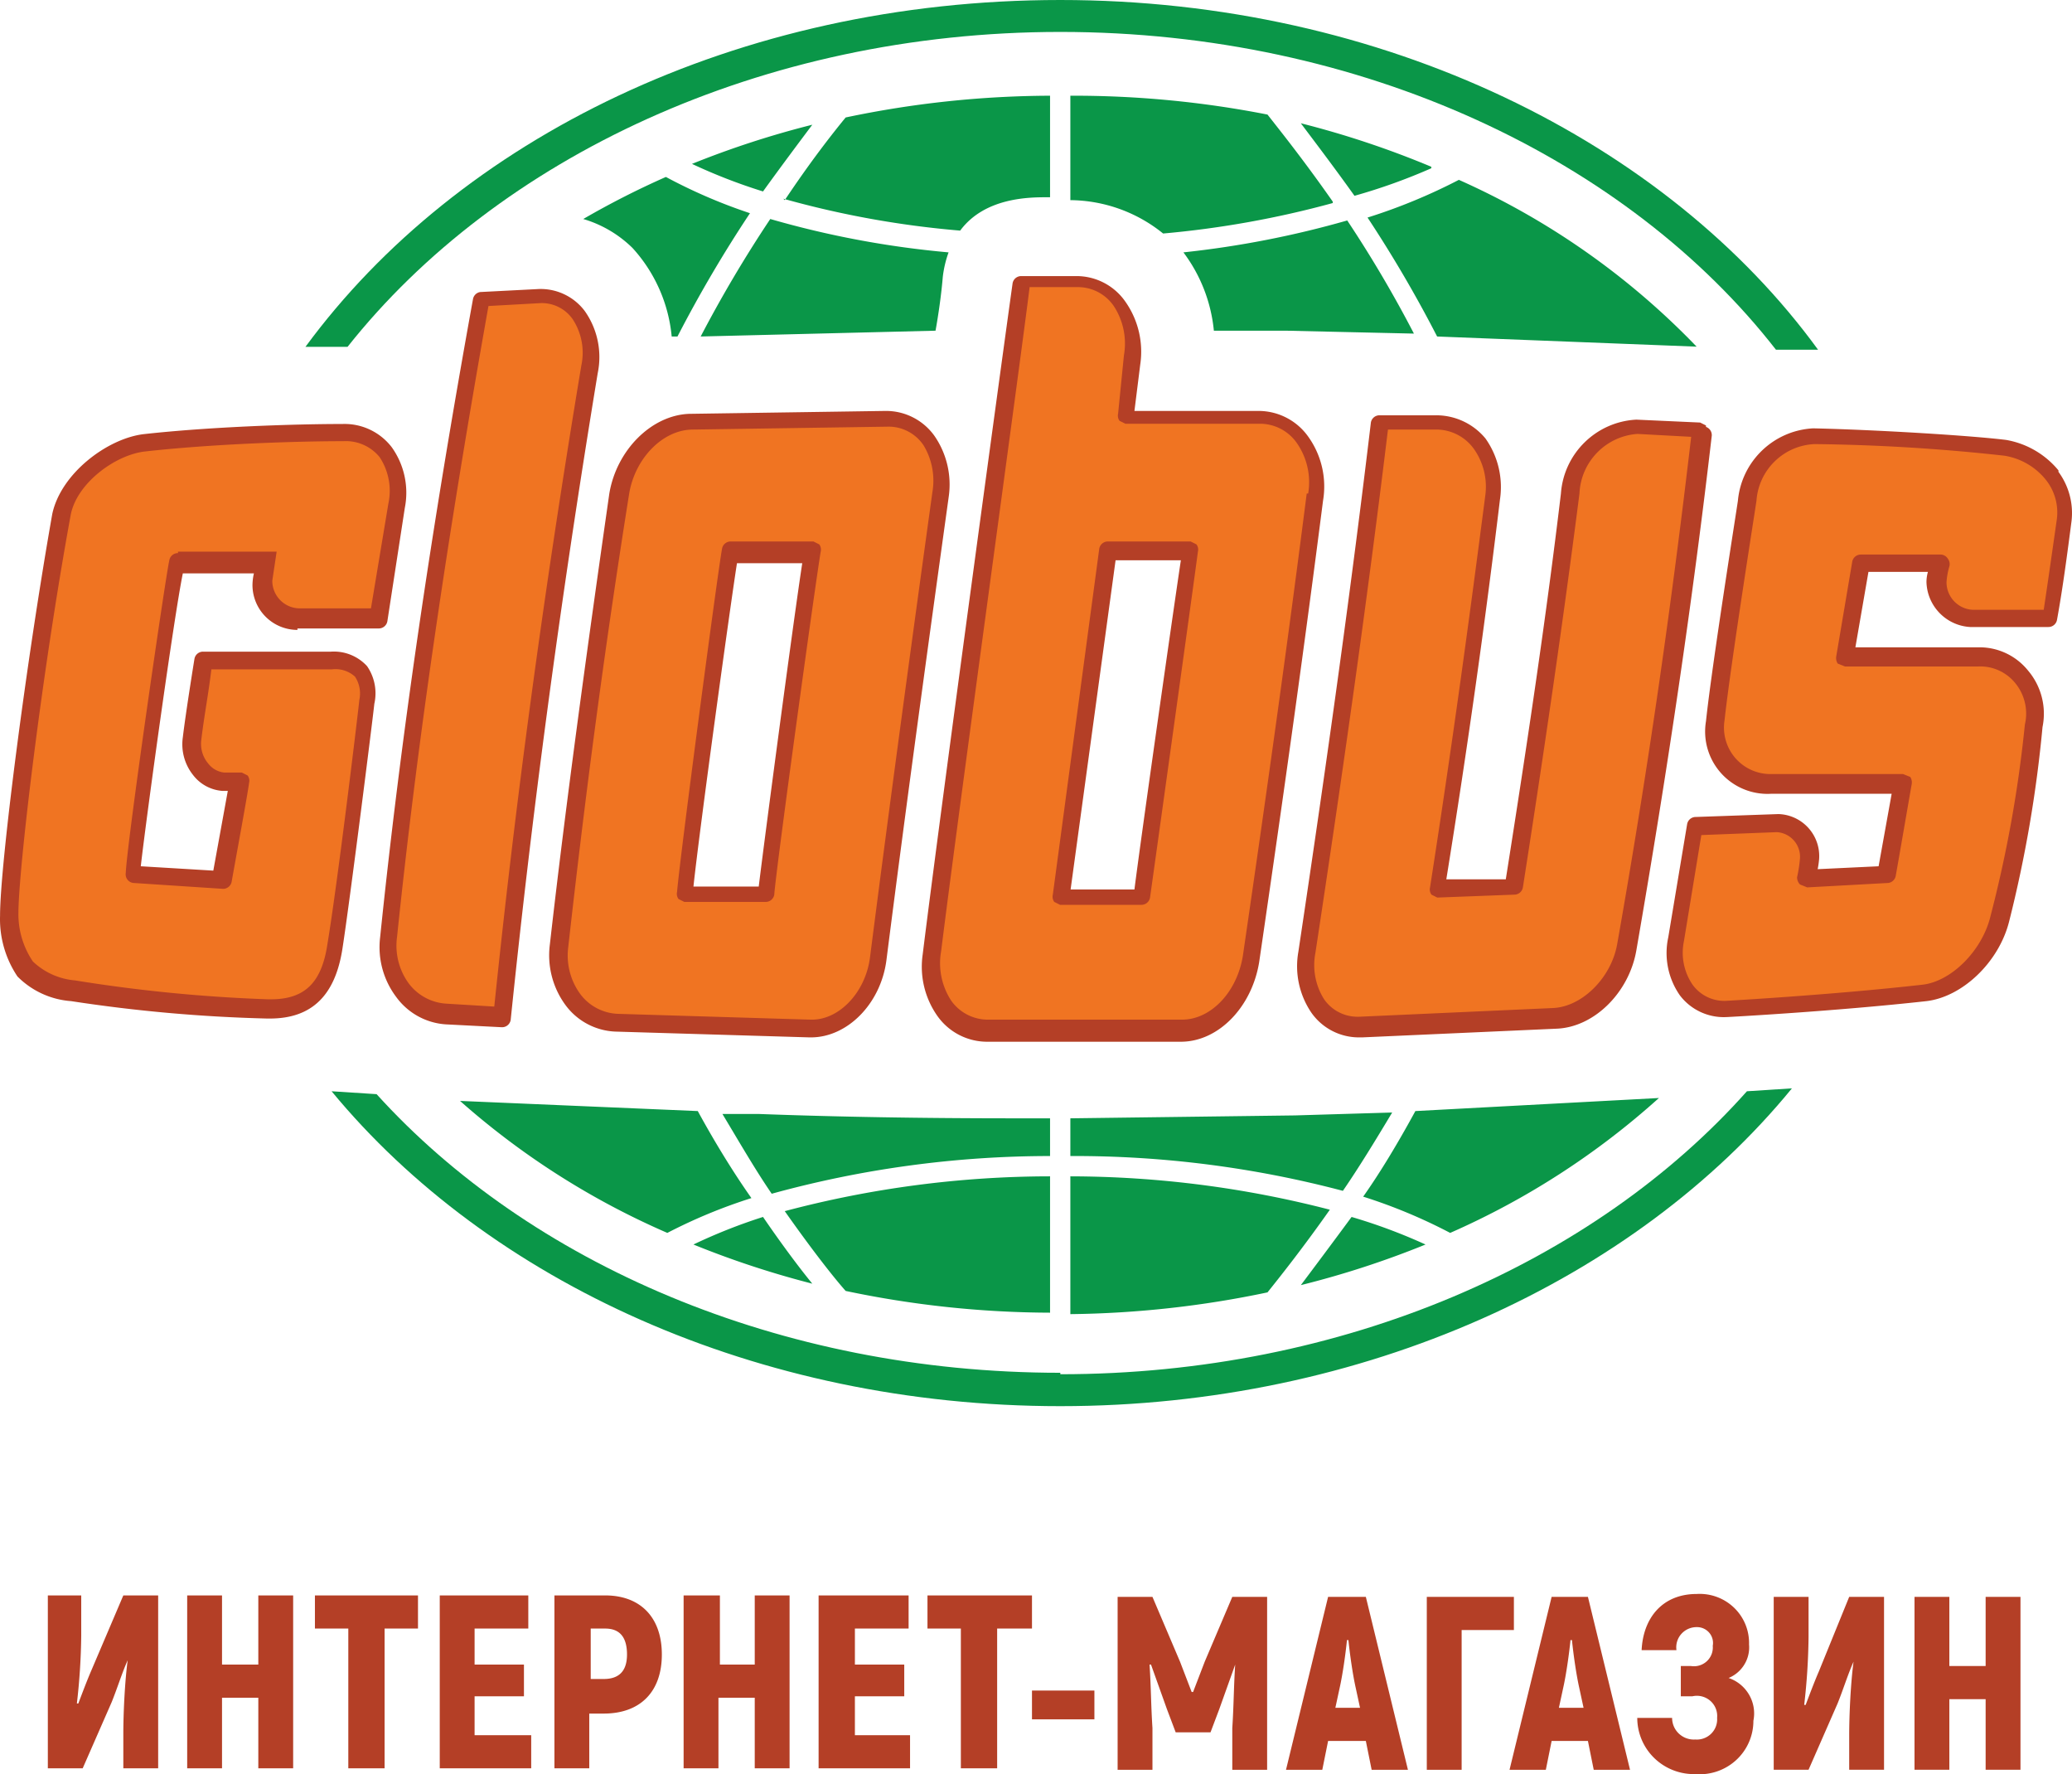 <svg width="563" height="482" xmlns="http://www.w3.org/2000/svg"><g fill="none"><path d="M158.862 84.455a14.981 14.981 0 0 0-13.008-5.91l-15.372.789a2.364 2.364 0 0 0-1.97 1.97c-11.431 63.03-19.708 119.757-25.226 173.332a22.445 22.445 0 0 0 4.335 16.152 18.134 18.134 0 0 0 13.402 7.485l15.372.788a2.365 2.365 0 0 0 2.365-1.97c5.518-53.576 13.007-111.09 23.649-175.697a21.657 21.657 0 0 0-3.547-16.939zm400.463 43.333a23.652 23.652 0 0 0-14.19-8.272c-9.46-1.182-35.08-2.758-52.423-3.152-10.788.545-19.528 8.945-20.496 19.697-.394 2.758-7.095 44.909-8.671 59.879a16.933 16.933 0 0 0 4.12 14.12 16.953 16.953 0 0 0 13.617 5.577h32.715l-3.548 19.696-16.554.788c.18-.911.312-1.832.394-2.757a11.42 11.42 0 0 0-2.92-8.452 11.433 11.433 0 0 0-8.117-3.76l-22.466.788a2.365 2.365 0 0 0-2.365 1.97l-5.124 30.726a20.082 20.082 0 0 0 3.153 15.758 14.981 14.981 0 0 0 12.613 5.909c.394 0 29.562-1.576 54.393-4.333 9.854-1.182 19.708-10.637 22.467-21.667a346.885 346.885 0 0 0 9.066-52.788 18.114 18.114 0 0 0-3.942-15.363 16.952 16.952 0 0 0-13.4-6.303h-33.504l3.547-20.485h16.16a10.237 10.237 0 0 0-.394 2.757c.192 6.514 5.318 11.808 11.825 12.213h21.285a2.365 2.365 0 0 0 2.365-1.97c1.576-8.667 2.759-17.727 3.941-26.788a18.901 18.901 0 0 0-3.547-13.394v-.394zm-95.78-12.212l-1.577-.788-17.343-.788c-10.926.569-19.715 9.185-20.496 20.091-3.942 33.091-9.066 67.364-14.978 104.788h-16.16c5.912-36.636 10.642-70.515 14.583-103.212a22.839 22.839 0 0 0-3.941-16.545 17.348 17.348 0 0 0-13.401-6.304h-15.373a2.365 2.365 0 0 0-2.365 1.97c-5.124 42.94-11.43 88.636-19.707 143.788a22.445 22.445 0 0 0 3.547 16.545 15.77 15.77 0 0 0 13.007 6.698h.789l52.817-2.364c10.248-.394 19.707-9.849 21.678-21.273 8.672-50.03 15.372-95.727 20.496-139.848a2.364 2.364 0 0 0-1.576-2.364v-.394zM80.819 170.728h22.072a2.365 2.365 0 0 0 2.365-1.97l4.73-30.727a21.263 21.263 0 0 0-3.547-16.546 16.164 16.164 0 0 0-13.402-6.303c-13.4 0-36.262.788-53.999 2.758-9.854 1.182-22.467 10.636-24.832 21.666C7.111 179.788.016 234.94.016 248.727a27.958 27.958 0 0 0 4.73 16.546 22.867 22.867 0 0 0 14.584 6.697 418.031 418.031 0 0 0 53.211 4.727h.789c11.43 0 17.737-6.303 19.707-18.91 1.971-12.605 8.278-62.635 8.672-66.575.802-3.54.088-7.253-1.97-10.242a12.222 12.222 0 0 0-9.855-3.94H55.198a2.365 2.365 0 0 0-2.364 1.97s-2.365 14.576-3.154 21.273a13.389 13.389 0 0 0 2.76 10.242 11.038 11.038 0 0 0 7.882 4.334H61.9l-3.941 21.666-19.708-1.182c1.576-13.787 9.065-68.15 11.43-79.575h19.314c-.394 1.576-.394 3.151-.394 3.151 0 3.24 1.287 6.345 3.579 8.636a12.222 12.222 0 0 0 8.64 3.576v-.393zm125.341 70.12h-17.737c1.577-14.97 9.854-75.242 11.825-87.848h17.737c-2.365 15.364-10.248 74.849-11.825 87.849zm47.693-122.514a16.163 16.163 0 0 0-13.401-6.697l-53.211.788c-10.248.394-19.708 9.848-21.679 21.666-6.306 44.121-11.824 84.303-16.16 122.515a22.839 22.839 0 0 0 4.336 16.546 17.74 17.74 0 0 0 13.4 7.09l52.818 1.576h.394c9.854 0 18.92-9.06 20.496-20.879 5.518-43.333 11.43-86.272 16.949-126.06a23.232 23.232 0 0 0-3.942-16.545zm101.693.394a16.557 16.557 0 0 0-13.402-7.091h-33.897l1.577-12.606a23.626 23.626 0 0 0-3.942-16.94 16.164 16.164 0 0 0-13.401-7.09h-14.978a2.365 2.365 0 0 0-2.365 1.97C272.378 96.666 255.824 218 250.7 259.363a23.232 23.232 0 0 0 3.942 16.545A16.557 16.557 0 0 0 268.043 283h52.817c10.248 0 19.314-9.455 21.284-21.667 7.095-48.454 12.613-88.242 17.343-125.272a23.232 23.232 0 0 0-3.941-17.333zm-47.299 122.908h-17.343l12.219-89.424h17.737c-2.365 15.758-11.036 76.818-12.613 89.424z" fill="#B43F26"/><path d="M157.954 99.321c-10.643 63.965-18.133 120.822-23.652 174.125l-13.01-.79a13.791 13.791 0 0 1-10.249-5.527 17.394 17.394 0 0 1-3.153-12.635c5.519-53.304 13.797-109.371 24.835-171.361l14.192-.79c3.435-.1 6.691 1.531 8.672 4.344a16.605 16.605 0 0 1 2.365 12.634zm400.91 41.854c-1.182 8.291-2.364 16.583-3.547 24.48h-19.316c-3.982-.21-7.102-3.508-7.096-7.502.1-1.473.364-2.93.788-4.343a2.372 2.372 0 0 0-.394-1.975 2.365 2.365 0 0 0-1.97-1.184h-21.682a2.366 2.366 0 0 0-2.366 1.974l-4.336 25.665c-.121.684.02 1.389.394 1.974l1.971.79h36.268a12.212 12.212 0 0 1 9.855 4.343 13.045 13.045 0 0 1 2.76 11.45 342.823 342.823 0 0 1-9.462 52.514c-2.365 9.081-10.643 17.373-18.528 18.163-24.44 2.764-52.824 4.343-52.824 4.343a10.637 10.637 0 0 1-9.46-4.343 15.419 15.419 0 0 1-2.366-11.845l4.73-28.824 20.5-.79a6.697 6.697 0 0 1 4.626 2.242 6.719 6.719 0 0 1 1.68 4.866 37.566 37.566 0 0 1-.788 5.133c-.01.737.274 1.447.789 1.974l1.97.79 21.682-1.185a2.366 2.366 0 0 0 2.366-1.974c.788-4.344 3.153-18.163 4.336-24.875a2.768 2.768 0 0 0-.394-1.974l-1.971-.79h-35.48a12.605 12.605 0 0 1-9.964-4.213 12.649 12.649 0 0 1-3.044-10.396c1.577-14.61 8.278-56.857 8.673-59.621.591-8.398 7.371-15.02 15.768-15.4a515.99 515.99 0 0 1 51.641 3.16c4.32.702 8.24 2.946 11.038 6.317a14.23 14.23 0 0 1 3.154 11.056zM439.42 256.468c-1.577 9.082-9.461 16.978-17.346 17.373l-52.824 2.37h-.394a11.033 11.033 0 0 1-9.067-4.739 17.396 17.396 0 0 1-2.365-12.635c8.278-54.488 14.586-99.895 19.71-142.143h13.404c3.9.093 7.54 1.988 9.855 5.133a17.79 17.79 0 0 1 3.154 13.03c-4.337 33.562-9.067 68.308-14.98 106.212a2.372 2.372 0 0 0 .394 1.975l1.577.79 20.893-.79a2.366 2.366 0 0 0 2.365-1.975c5.913-37.904 11.038-73.045 15.374-107.002.38-8.627 7.167-15.594 15.768-16.188l14.586.79c-5.125 43.827-11.432 88.839-20.104 137.8zM48.364 150.256A2.366 2.366 0 0 0 46 152.23c-1.183 5.528-11.432 76.205-11.826 84.891-.117.693.08 1.403.536 1.937a2.364 2.364 0 0 0 1.829.827l24.047 1.58a2.366 2.366 0 0 0 2.365-1.975c1.183-6.712 4.336-23.69 4.73-26.85a2.372 2.372 0 0 0-.394-1.973l-1.577-.79h-4.73a6.305 6.305 0 0 1-4.336-2.37 8.3 8.3 0 0 1-1.971-6.317c.788-6.712 1.97-12.634 2.76-19.347H90.15a7.876 7.876 0 0 1 6.308 1.974 8.303 8.303 0 0 1 1.182 6.318c-.394 3.948-5.913 49.75-8.672 66.333-1.577 10.661-6.308 15.004-15.374 15.004h-.789a420.361 420.361 0 0 1-52.43-5.133 18.908 18.908 0 0 1-11.432-5.133 22.933 22.933 0 0 1-3.942-13.03c0-11.845 6.308-65.148 14.192-108.186 1.577-8.686 12.22-16.583 20.499-17.373 17.74-1.974 40.209-2.764 53.612-2.764a11.818 11.818 0 0 1 9.855 4.343 16.605 16.605 0 0 1 2.366 12.635l-4.73 28.429H81.083c-3.982-.21-7.102-3.508-7.096-7.502l1.182-7.897H48.364v.395zm172.664-3.159h-22.47a2.367 2.367 0 0 0-2.365 1.974c-1.183 6.318-11.432 83.707-12.22 93.183a2.372 2.372 0 0 0 .393 1.974l1.577.79h22.076a2.367 2.367 0 0 0 2.365-1.974c.394-6.318 11.038-83.707 12.615-93.183a2.372 2.372 0 0 0-.394-1.974l-1.577-.79zm32.325-13.424c-5.519 39.879-11.432 83.311-16.951 126.349-1.183 9.476-8.278 16.978-15.768 16.978h-.395l-52.43-1.58a13.397 13.397 0 0 1-10.249-5.527 17.79 17.79 0 0 1-3.154-12.635c4.337-38.695 9.461-78.573 16.557-123.19 1.577-9.477 9.067-17.374 17.345-17.374l53.219-.79c3.81.025 7.358 1.95 9.46 5.134a18.583 18.583 0 0 1 2.366 12.635zm101.706.394c-4.73 37.116-10.25 76.995-17.345 125.56-1.577 9.871-8.673 17.373-16.557 17.373h-52.824a12.215 12.215 0 0 1-9.855-5.133 18.582 18.582 0 0 1-2.76-13.425C260.843 217.38 277.4 97.347 279.765 78h13.403c3.793.092 7.312 2 9.461 5.133a18.582 18.582 0 0 1 2.76 13.425l-1.577 15.793a2.372 2.372 0 0 0 .394 1.974l1.577.79h36.661a12.215 12.215 0 0 1 9.855 5.133 18.58 18.58 0 0 1 3.154 13.82h-.394zm-31.537 13.03h-22.47a2.367 2.367 0 0 0-2.365 1.974l-12.615 93.973a2.372 2.372 0 0 0 .394 1.974l1.577.79h22.076a2.367 2.367 0 0 0 2.365-1.975c.789-5.527 11.827-84.89 13.01-93.972a2.372 2.372 0 0 0-.395-1.974l-1.577-.79z" fill="#F07422"/><path d="M220.719 33.883a250.065 250.065 0 0 0-32.694 10.639 151.226 151.226 0 0 0 19.3 7.487c5.122-7.093 9.849-13.398 13.394-18.126zM388.916 45.31a251.248 251.248 0 0 0-35.452-11.822c3.545 4.729 8.666 11.428 14.575 19.703a157.13 157.13 0 0 0 20.877-7.487v-.394zm-26.786 9.457c-8.272-11.821-14.968-20.096-17.726-23.643a272.88 272.88 0 0 0-53.57-5.122v28.37a40.563 40.563 0 0 1 25.21 9.064 262.255 262.255 0 0 0 46.086-8.275v-.394zm-149.29-.788a256.742 256.742 0 0 0 48.057 8.669c6.696-9.063 18.907-9.063 23.634-9.063h.788V26.002a273.275 273.275 0 0 0-55.54 5.91c-3.546 4.335-9.454 11.822-16.545 22.46l-.393-.393zm41.36 35.858c.788-4.334 1.576-9.851 1.97-14.58a29.562 29.562 0 0 1 1.576-6.698 256.349 256.349 0 0 1-48.45-9.064 346.788 346.788 0 0 0-18.908 31.918l63.812-1.576zm124.08 212.39l-26.391.789-61.055.788v10.245a285.483 285.483 0 0 1 74.053 9.457c4.333-6.305 8.666-13.397 13.393-21.278zM321.558 68.56a42.172 42.172 0 0 1 8.272 21.278h19.695l34.664.788a329.055 329.055 0 0 0-18.12-30.735 262.65 262.65 0 0 1-44.511 8.669zm68.933 22.854L461 94.172a205.617 205.617 0 0 0-64.6-45.316 153.985 153.985 0 0 1-24.816 10.245 343.637 343.637 0 0 1 18.907 32.312zM353.464 349.12a250.459 250.459 0 0 0 33.876-11.033 150.043 150.043 0 0 0-20.09-7.487c-5.514 7.487-10.24 13.792-13.786 18.52zM182.51 91.413h1.576A352.306 352.306 0 0 1 203.78 57.92a144.93 144.93 0 0 1-22.847-9.85 230.796 230.796 0 0 0-22.452 11.426 31.904 31.904 0 0 1 13.393 7.881 41.382 41.382 0 0 1 10.635 24.037zm187.892 233.67a144.928 144.928 0 0 1 23.634 9.85 212.306 212.306 0 0 0 56.722-36.646l-66.175 3.547c-4.727 8.669-9.454 16.55-14.18 23.248zm-164.258-22.461h-9.847c4.726 7.88 9.06 15.367 13.392 21.672a285.09 285.09 0 0 1 75.63-10.245v-10.245h-9.454c-25.604 0-48.45-.394-69.72-1.182zm84.69 16.944V357a273.669 273.669 0 0 0 53.57-5.91c3.152-3.941 9.454-11.822 16.938-22.461a282.727 282.727 0 0 0-70.508-9.063zM189.6 301.834l-64.6-2.759a212.304 212.304 0 0 0 56.328 35.858 143.352 143.352 0 0 1 22.847-9.457c-4.727-6.698-9.848-14.973-14.575-23.642zm-1.181 36.252a251.247 251.247 0 0 0 32.3 10.639c-3.545-4.334-8.272-10.64-13.393-18.126a148.47 148.47 0 0 0-18.907 7.487zm41.36 12.61a272.487 272.487 0 0 0 55.54 5.91v-37.04a281.546 281.546 0 0 0-72.085 9.457c7.485 10.639 13.393 18.126 16.544 21.672z" fill="#0A9648"/><path d="M288.106 8.673c82.042 0 154.223 34.691 194.455 86.334H494C452.979 38.634 376.064 0 288.106 0 200.146 0 124.416 37.845 83 94.219h11.439C135.065 42.97 206.852 8.673 288.106 8.673zm0 364.26c-76.52 0-144.363-29.96-185.779-75.69l-12.227-.789C132.699 348.097 205.669 382 288.106 382c82.436 0 156.195-34.297 198.794-86.334l-12.227.788c-41.416 46.518-109.653 76.873-186.567 76.873v-.394z" fill="#0A9648"/><path d="M24.832 453.77c-1.183 2.74-2.366 5.87-3.55 9.002h-.394a174.832 174.832 0 0 0 1.183-18.397v-10.96H13v46.972h9.466l7.888-18.006c1.578-3.915 2.76-7.829 4.338-11.352-.788 5.872-1.183 14.483-1.183 19.963v9.395h9.466v-46.972h-9.466l-8.677 20.354zm45.357-1.566h-9.86v-18.79h-9.466v46.973h9.466v-19.18h9.86v19.18h9.466v-46.972h-9.466v18.789zm15.382-9.786h9.071v37.969h9.86v-37.97h9.072v-9.002H85.571v9.003zm43.385 18.397h13.41v-8.611h-13.41v-9.786h14.593v-9.003H119.49v46.972h24.848v-9.003h-15.382v-10.569zm35.497-27.4h-13.805v46.972h9.466v-14.875h3.944c9.86 0 15.776-5.871 15.776-16.048 0-10.178-5.916-16.05-15.381-16.05zm0 22.703h-3.945v-13.7h3.945c3.944 0 5.916 2.348 5.916 7.046 0 4.697-2.367 6.654-6.31 6.654h.394zm41.018-3.914h-9.86v-18.79h-9.86v46.973h9.465v-19.18h9.86v19.18h9.466v-46.972h-9.465v18.789h.394zm26.82 8.611h13.41v-8.611h-13.41v-9.786h14.593v-9.003H222.43v46.972h24.848v-9.003h-14.987v-10.569zm48.117-27.4h-28.397v9.003h9.071v37.969h9.86v-37.97h9.466v-9.002zm0 33.663h16.96v-7.829h-16.96v7.829zm46.935-15.657l-3.155 8.22h-.395l-3.155-8.22-7.494-17.615h-9.466v46.972h9.466v-11.352c-.394-5.871-.394-11.351-.789-17.222h.395l4.338 12.134 2.367 6.263h9.466l2.366-6.263 4.338-12.134c-.394 5.871-.394 11.351-.788 17.222v11.352h9.465v-46.972h-9.465l-7.494 17.615zm33.525-17.615l-11.438 46.972h9.86l1.578-7.829h10.254l1.578 7.829h9.86l-11.438-46.972h-10.254zm1.972 30.14l1.183-5.48c.789-3.522 1.577-9.002 1.972-12.917h.394c.395 3.915 1.183 9.395 1.972 12.917l1.184 5.48h-6.705zm48.512-30.14h-23.665v46.972h9.466v-37.969h14.199v-9.003zm10.254 0l-11.437 46.972h9.86l1.577-7.829h9.86l1.578 7.829h9.86l-11.437-46.972h-10.255.394zm1.972 30.14l1.184-5.48c.788-3.522 1.577-9.002 1.972-12.917h.394c.394 3.915 1.183 9.395 1.972 12.917l1.183 5.48h-6.705zm45.357-7.828c4.067-1.27 6.693-5.18 6.31-9.394a13.257 13.257 0 0 0-4.055-9.958 13.468 13.468 0 0 0-10.143-3.743c-9.466 0-14.593 6.655-14.987 15.266h9.465a5.452 5.452 0 0 1 1.31-4.392 5.54 5.54 0 0 1 4.212-1.87 4.353 4.353 0 0 1 3.384 1.523c.841.986 1.191 2.295.955 3.565a5.068 5.068 0 0 1-1.609 4.175 5.153 5.153 0 0 1-4.308 1.305h-2.76v8.22h3.155a5.552 5.552 0 0 1 4.862 1.238 5.459 5.459 0 0 1 1.843 4.633 5.457 5.457 0 0 1-1.602 4.282 5.546 5.546 0 0 1-4.314 1.59 5.943 5.943 0 0 1-4.441-1.575 5.85 5.85 0 0 1-1.87-4.297h-9.466a15.21 15.21 0 0 0 4.644 10.936 15.446 15.446 0 0 0 11.133 4.33c4.07.329 8.094-1.05 11.092-3.803a14.432 14.432 0 0 0 4.684-10.68c1.038-5.145-2.036-10.23-7.1-11.743l-.394.392zm25.242-1.957c-1.183 2.74-2.366 5.871-3.55 9.003h-.394a173.667 173.667 0 0 0 1.183-18.398v-10.96h-9.465v46.972h9.465l7.889-18.006c1.577-3.914 2.76-7.828 4.338-11.351-.789 5.871-1.183 14.483-1.183 19.963v9.394h9.466v-46.972h-9.466l-8.283 20.355zm45.357-20.355v18.789h-9.86v-18.789h-9.466v46.972h9.466v-19.18h9.86v19.18H549v-46.972h-9.466z" fill="#B43F26"/></g></svg>